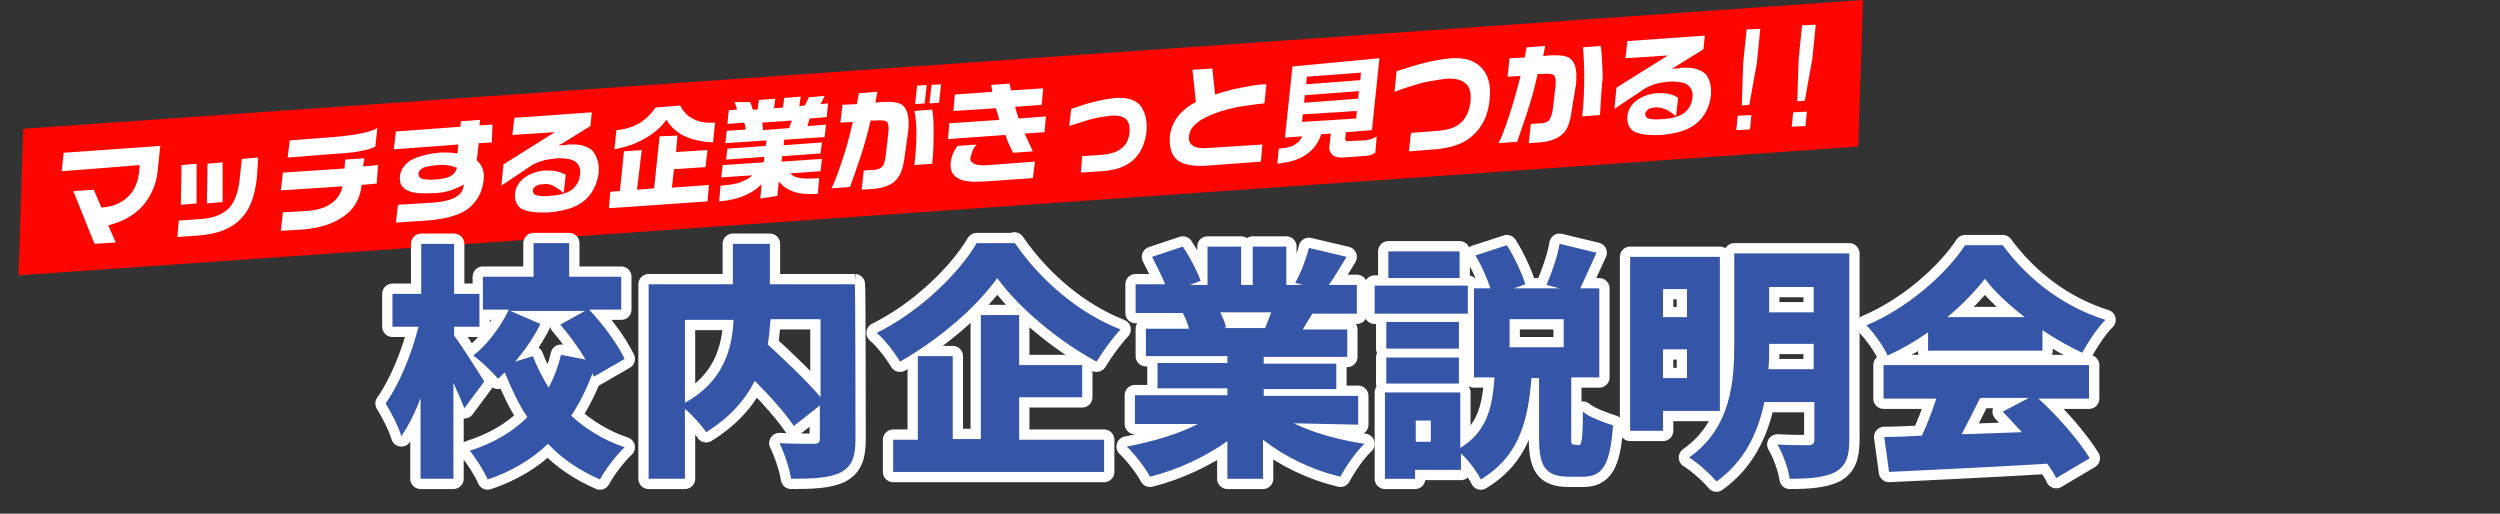 <?xml version="1.0" encoding="utf-8"?>
<!-- Generator: Adobe Illustrator 26.5.0, SVG Export Plug-In . SVG Version: 6.00 Build 0)  -->
<svg version="1.1" id="_レイヤー_1" xmlns="http://www.w3.org/2000/svg" xmlns:xlink="http://www.w3.org/1999/xlink" x="0px"
	 y="0px" viewBox="0 0 365 75" style="enable-background:new 0 0 365 75;" xml:space="preserve">
<rect x="0" y="0" width="365" height="75" fill="#333333" stroke="none"/>
<style type="text/css">
	.st0{fill:#FF0500;}
	.st1{fill:#FFFFFF;}
	.st2{fill:#3555A9;}
	.st3{fill:none;stroke:#FFFFFF;stroke-width:3;stroke-linecap:round;stroke-linejoin:round;}
</style>
<polygon class="st0" points="3.4,18.8 2.7,40.2 271.3,21.4 272,0 "/>
<g>
	<path class="st1" d="M23,25.1c-0.2,1.9-1,3.6-2.2,5c-1.3,1.4-3,2.3-5,2.8l1.1,2.5l-3.1,0.2l-3.1-7.7l3-0.2l1.1,2.6
		c1.6-0.1,2.8-0.6,3.8-1.5c1-0.9,1.5-2.1,1.7-3.6l0.1-1.1L9,25l0.3-2.7l14.1-1L23,25.1L23,25.1z"/>
	<path class="st1" d="M37.5,26c-0.3,2.6-1,4.6-2.3,5.9c-1.4,1.5-3.5,2.3-6.4,2.5l-2.9,0.2l0.2-2.4l2.9-0.2c2.1-0.1,3.6-0.7,4.5-1.7
		c0.8-0.9,1.3-2.3,1.5-4.2l0.3-2.9l2.4-0.2L37.5,26L37.5,26z M28.7,29.7l-2.3,0.2l0.1-5.8l2.2-0.2V29.7L28.7,29.7z M32.5,29.5
		l-2.3,0.2l0.1-5.8l2.2-0.2L32.5,29.5L32.5,29.5z"/>
	<path class="st1" d="M55,26.8l-2.2,0.2c-0.2,1.9-1,3.4-2.5,4.5s-3.5,1.8-6,2l-3.3,0.2l0.3-2.7l3.4-0.2c1.7-0.1,2.9-0.5,3.8-1.2
		c0.8-0.6,1.3-1.4,1.5-2.4l-9,0.6l0.3-2.6l9-0.6l0.1-1.3l2.8-0.2L53,24.3l2.2-0.2L55,26.8L55,26.8z M54.8,21.4
		c-0.5,0.3-1.3,0.5-2.4,0.7c-1,0.2-2.4,0.3-4,0.4L42,23l0.3-2.5l6.4-0.5c1.5-0.1,2.8-0.3,3.9-0.5c1.1-0.2,2-0.5,2.5-0.8L54.8,21.4
		L54.8,21.4z"/>
	<path class="st1" d="M71.8,20.8l-1.9,0.1l-0.3,2.5c0.8,0.7,1.2,1.7,1,3c-0.2,1.7-1,3.1-2.3,4.1c-1.4,1-3.4,1.5-6,1.7l-4.5,0.3
		l0.3-2.6l4.8-0.3c1.7-0.1,2.9-0.4,3.6-0.8c0.7-0.4,1.2-1,1.2-1.9c-0.5,0.4-1.2,0.6-1.9,0.9c-0.7,0.2-1.5,0.4-2.5,0.4
		c-1.9,0.1-3.2,0-4-0.5c-0.7-0.4-1-1-0.9-2c0.1-0.9,0.6-1.6,1.4-2.2c1-0.6,2.4-1,4.2-1.2c1.1-0.1,2,0,2.8,0.1l0.1-1.3l-9.4,0.7
		l0.3-2.6l9.4-0.7l0.1-0.8l2.8-0.2l-0.1,0.8l1.9-0.1L71.8,20.8L71.8,20.8z M66.7,24.5c-0.7-0.3-1.6-0.5-2.8-0.4
		c-1,0.1-1.7,0.2-2.1,0.4c-0.4,0.2-0.7,0.5-0.7,0.9c0,0.3,0.1,0.5,0.5,0.7c0.4,0.1,1.1,0.2,2.1,0.1c0.9-0.1,1.6-0.2,2.1-0.5
		C66.3,25.4,66.6,25,66.7,24.5z"/>
	<path class="st1" d="M87.4,25.2c-0.2,1.7-0.9,3.1-2.1,4.1s-2.9,1.5-5.1,1.7c-2,0.1-3.4-0.1-4.2-0.6c-0.6-0.5-0.9-1.2-0.8-2.2
		c0.1-0.8,0.5-1.6,1.3-2.2c0.8-0.6,1.8-1,3-1.1c0.6,0,1.2,0,1.7,0.1s1,0.3,1.4,0.5l-0.3,2.7c-0.4-0.4-0.9-0.7-1.4-1
		s-1.1-0.4-1.6-0.3c-0.5,0-0.8,0.1-1.1,0.3s-0.4,0.4-0.4,0.6c0,0.3,0.1,0.6,0.5,0.7s1,0.2,1.9,0.1c1.6-0.1,2.7-0.4,3.4-1
		c0.6-0.5,1-1.2,1.1-2.2c0.1-0.8-0.2-1.4-0.7-1.8c-0.6-0.4-1.4-0.5-2.5-0.5c-1,0.1-1.8,0.2-2.7,0.5c-0.6,0.2-1.2,0.5-1.7,0.9
		l-3.9,2.6l0.3-3.1l7.5-4.7l-6.2,0.4l0.3-2.5l11.3-0.8l-0.2,2l-4.7,2.9c0.3-0.1,0.5-0.1,0.7-0.1s0.4,0,0.7-0.1c0.1,0,0.2,0,0.2,0
		c1.5-0.1,2.7,0.2,3.5,1C87.2,23,87.5,23.9,87.4,25.2L87.4,25.2z"/>
	<path class="st1" d="M98.9,19.8l-0.2,2.4l4.6-0.3l-0.3,2.5l-4.6,0.3l-0.3,2.7l5.4-0.4l-0.2,2.4l-14.4,1l0.2-2.4l1.4-0.1l0.6-5.8
		l2.6-0.2L93,27.7l2.5-0.2l0.8-7.6L98.9,19.8L98.9,19.8z M99.3,15.4c0.4,0.8,1,1.5,1.8,1.9c0.9,0.5,2,0.7,3.3,0.6l-0.3,2.9
		c-1.6-0.1-3-0.4-4.1-0.9c-1.1-0.5-2-1.3-2.7-2.4c-0.9,1.2-2,2.1-3.3,2.8c-1.2,0.7-2.7,1.2-4.3,1.5L90,19c1.3-0.1,2.5-0.5,3.5-1.1
		c0.9-0.6,1.6-1.3,2.2-2.2L99.3,15.4L99.3,15.4z"/>
	<path class="st1" d="M109.5,14.9c0.1,0.2,0.2,0.3,0.2,0.5c0.1,0.2,0.1,0.4,0.2,0.6l0.7,0l0.2-1.4l2.4-0.2l-0.2,1.4l1.3-0.1l0.2-1.4
		l2.4-0.2l-0.2,1.4l0.8-0.1l0.6-1.2l2.3-0.2l-0.6,1.2l1.1-0.1l-0.2,2l-2.5,0.2l-0.3,1.1l2.7-0.2l-0.2,1.8l-5.9,0.4l-0.1,0.8l5.6-0.4
		l-0.2,1.6l-5.6,0.4l-0.1,0.8l5.9-0.4l-0.2,1.8l-4.4,0.3c0.3,0.4,0.8,0.6,1.4,0.7c0.7,0.1,1.6,0.1,2.8,0l-0.2,2.3
		c-1.4,0.1-2.6,0-3.5-0.3c-0.9-0.3-1.6-0.8-2.2-1.5l-0.2,2.1L111,29l0.2-2.1c-0.7,0.7-1.6,1.3-2.6,1.7s-2.2,0.7-3.6,0.8l0.2-2.3
		c1.2-0.1,2.2-0.2,2.9-0.5s1.3-0.5,1.7-1l-4.5,0.3l0.2-1.8l6-0.4l0.1-0.8l-5.6,0.4l0.2-1.6l5.6-0.4l0.1-0.8l-6,0.4l0.2-1.8l2.8-0.2
		c-0.1-0.3-0.1-0.5-0.1-0.5c0-0.2-0.1-0.4-0.2-0.5l-2.4,0.2l0.2-2l1.2-0.1c-0.1-0.4-0.2-0.8-0.4-1.1L109.5,14.9L109.5,14.9z
		 M111.4,19l3.8-0.3l0.4-1.1l-4.3,0.3C111.3,18.3,111.4,18.6,111.4,19z"/>
	<path class="st1" d="M132.1,22.7c-0.2,1.7-0.6,3-1.4,3.7c-0.7,0.7-1.9,1.1-3.5,1.2l-1.4,0.1l0.3-2.8l1.4-0.1c0.6,0,1.1-0.2,1.3-0.5
		c0.3-0.3,0.4-0.8,0.5-1.5l0.4-3.4c0.1-0.8,0-1.4-0.2-1.6s-0.8-0.3-1.7-0.2l-0.7,0c-0.4,1.8-0.9,3.6-1.5,5.4
		c-0.6,1.8-1.1,3.2-1.5,4.3l-2.7,0.2c0.5-1,1-2.4,1.6-4.2c0.6-1.8,1.1-3.6,1.5-5.5l-1.8,0.1l0.3-2.6l2.1-0.1l0.3-1.6l2.7-0.2
		l-0.3,1.6l0.7-0.1c1.6-0.1,2.6,0,3.2,0.4c0.8,0.6,1.1,1.8,0.9,3.8L132.1,22.7L132.1,22.7z M136.1,23.9l-2.6,0.2
		c0.4-3.5,0.4-6.1,0-7.9l2.6-0.2c0.2,1,0.2,2.2,0.2,3.4S136.3,22.1,136.1,23.9L136.1,23.9z M135,15.1l-1.4,0.1l0.3-2.7l1.4-0.1
		L135,15.1z M137.1,15l-1.4,0.1l0.3-2.7l1.4-0.1L137.1,15z"/>
	<path class="st1" d="M152.5,19.3l-2.9,0.2c0.4,0.9,0.8,1.7,1.2,2.6l-2.9,0.2c-0.4-0.8-0.8-1.6-1.1-2.6l-8.4,0.6l0.2-2.3l7.3-0.5
		l-0.5-1.7l-6.2,0.4l0.2-2.4l5.5-0.4c0-0.1-0.1-0.3-0.1-0.5s-0.1-0.3-0.1-0.5l2.7-0.2l0.2,1l4.7-0.3l-0.2,2.4l-3.9,0.3l0.5,1.7
		l4-0.3L152.5,19.3L152.5,19.3z M150.8,26l-7.1,0.5c-1.8,0.1-3.1,0-3.9-0.5c-0.8-0.5-1.1-1.2-1-2.3c0.1-0.8,0.4-1.6,1-2.4l2.8-0.2
		c-0.3,0.3-0.5,0.6-0.6,0.9s-0.2,0.6-0.3,0.9c-0.1,0.5,0.1,0.8,0.5,1s1.1,0.3,2.1,0.2l6.8-0.5L150.8,26L150.8,26z"/>
	<path class="st1" d="M167.4,19.1c-0.2,1.9-0.9,3.4-2.1,4.4c-1.1,0.9-2.6,1.4-4.5,1.5l-3,0.2l0.2-2.4l2.9-0.2c2.4-0.2,3.8-1.2,4-3.2
		c0.1-0.9-0.1-1.6-0.5-2s-1.2-0.6-2.2-0.5c-0.8,0.1-1.8,0.2-2.9,0.5c-1,0.3-2,0.6-3.2,1l0.3-2.5c1.2-0.4,2.3-0.8,3.2-1
		c1.2-0.3,2.3-0.5,3.3-0.6c1.5-0.1,2.7,0.2,3.5,1C167.2,16.3,167.5,17.5,167.4,19.1L167.4,19.1z"/>
	<path class="st1" d="M184.1,23.6l-8.1,0.6c-2,0.1-3.5-0.2-4.3-1c-0.7-0.7-1-1.8-0.9-3.3c0.1-1,0.5-2,1.1-2.8
		c0.6-0.8,1.5-1.6,2.7-2.2l-0.5-4.7l2.9-0.2l0.4,3.8c1.8-0.6,3.2-0.9,4.3-1.1c1.1-0.2,2.1-0.4,3.2-0.4l-0.3,2.8
		c-1.2,0.1-2.4,0.3-3.8,0.5c-2,0.4-3.5,0.9-4.7,1.5c-1.6,0.8-2.4,1.7-2.5,2.7c-0.1,0.7,0.1,1.2,0.6,1.5s1.2,0.4,2.2,0.3l7.9-0.5
		L184.1,23.6L184.1,23.6z"/>
	<path class="st1" d="M201.4,8.5L200.3,19l-3.8,0.3l-0.1,0.9c0,0.3,0.1,0.5,0.4,0.4l2.2-0.1c0.5,0,0.9-0.1,1.2-0.2
		c0.3-0.1,0.5-0.2,0.8-0.4l-0.2,2.4c-0.4,0.3-1.1,0.5-1.9,0.5l-2.9,0.2c-0.7,0-1.2-0.1-1.5-0.4c-0.3-0.3-0.5-0.8-0.4-1.4l0.2-1.7
		l-1.4,0.1c-0.4,1.2-1.1,2.2-2.1,2.9c-1.1,0.8-2.5,1.2-4.3,1.4l0.2-2.2c0.9-0.1,1.7-0.2,2.2-0.5s1-0.7,1.2-1.3l-2.5,0.2l1.1-10.4
		L201.4,8.5L201.4,8.5z M190.1,17.8l7.9-0.5l0.1-1.1l-7.9,0.5L190.1,17.8z M190.4,15l7.9-0.6l0.1-1.1l-7.9,0.6L190.4,15z
		 M190.7,12.3l7.9-0.6l0.1-1.1l-7.9,0.6L190.7,12.3z"/>
	<path class="st1" d="M217.5,14.4c-0.2,2.4-1.1,4.2-2.5,5.4c-1.3,1.2-3.1,1.8-5.5,2l-3.8,0.3l0.3-2.7l3.9-0.3
		c1.5-0.1,2.7-0.5,3.4-1.2c0.8-0.7,1.2-1.7,1.4-3.1c0.1-1.1-0.1-2-0.6-2.5c-0.6-0.6-1.5-0.9-2.9-0.8c-1,0.1-2.2,0.3-3.6,0.6
		c-1.4,0.4-2.7,0.8-4,1.3l0.3-3c1.5-0.5,2.8-0.9,4-1.2c1.5-0.4,2.9-0.6,4.1-0.7c1.8-0.1,3.2,0.3,4.2,1.3
		C217.3,10.9,217.7,12.4,217.5,14.4L217.5,14.4z"/>
	<path class="st1" d="M229.5,15.9c-0.2,1.8-0.6,3-1.4,3.7s-1.9,1.1-3.5,1.2l-1.4,0.1l0.3-2.8l1.4-0.1c0.6,0,1.1-0.2,1.3-0.5
		c0.2-0.3,0.4-0.8,0.5-1.5l0.4-3.4c0.1-0.8,0-1.4-0.2-1.6c-0.2-0.2-0.8-0.3-1.8-0.2l-0.6,0c-0.4,1.8-0.9,3.7-1.5,5.5
		s-1.1,3.3-1.5,4.4l-2.7,0.2c0.5-1,1-2.4,1.6-4.2s1.1-3.7,1.6-5.6l-1.9,0.1l0.3-2.7l2.2-0.1l0.3-1.5l2.7-0.2l-0.3,1.5l0.7-0.1
		c1.6-0.1,2.6,0,3.2,0.4c0.8,0.6,1.1,1.8,0.9,3.8L229.5,15.9L229.5,15.9z M233.6,16.8l-2.6,0.2c0.2-1.8,0.3-3.7,0.3-5.7
		c0-2-0.1-3.5-0.2-4.4l2.6-0.2c0.2,1.1,0.2,2.6,0.3,4.5C233.8,13.1,233.7,15,233.6,16.8L233.6,16.8z"/>
	<path class="st1" d="M249.8,13.9c-0.2,1.7-0.9,3.1-2.1,4.1s-2.9,1.5-5.1,1.7c-2,0.1-3.4-0.1-4.2-0.6c-0.6-0.5-0.9-1.2-0.8-2.2
		c0.1-0.8,0.5-1.6,1.3-2.2c0.8-0.6,1.8-1,3-1.1c0.6,0,1.2,0,1.7,0.1c0.5,0.1,1,0.3,1.4,0.6l-0.3,2.7c-0.4-0.4-0.9-0.7-1.4-1
		c-0.6-0.2-1.1-0.4-1.6-0.3c-0.5,0-0.8,0.1-1.1,0.3c-0.2,0.2-0.4,0.4-0.4,0.6c0,0.3,0.1,0.6,0.5,0.7s1,0.2,1.9,0.1
		c1.6-0.1,2.7-0.4,3.4-1c0.6-0.5,1-1.2,1.1-2.2c0.1-0.8-0.2-1.4-0.7-1.8c-0.6-0.4-1.4-0.5-2.5-0.5c-1,0.1-1.9,0.2-2.6,0.5
		c-0.6,0.2-1.2,0.5-1.7,0.9l-3.9,2.6l0.3-3.1l7.5-4.7l-6.2,0.4l0.3-2.5l11.3-0.8l-0.2,2l-4.7,2.9c0.3-0.1,0.5-0.1,0.7-0.1
		c0.2,0,0.4,0,0.7-0.1c0.1,0,0.2,0,0.2,0c1.5-0.1,2.7,0.2,3.5,1C249.6,11.6,249.9,12.6,249.8,13.9L249.8,13.9z"/>
	<path class="st1" d="M255.5,18.9l-2,0.1l0.2-2.1l2-0.1L255.5,18.9z M256.5,9.2l-1.1,6.1l-1.1,0.1l0.2-6.1l0.5-5l2-0.1L256.5,9.2
		L256.5,9.2z"/>
	<path class="st1" d="M263.6,18.4l-2,0.1l0.2-2.1l2-0.1L263.6,18.4z M264.6,8.6l-1.1,6.1l-1.1,0.1l0.2-6.1l0.5-5l2-0.1L264.6,8.6
		L264.6,8.6z"/>
</g>
<g>
	<g>
		<path class="st2" d="M67.8,59.6c-0.4-1-1-2.4-1.6-3.7v14h-4.8V58.1c-0.8,2.2-1.8,4.1-2.8,5.6c-0.4-1.4-1.5-3.5-2.3-4.8
			c2-2.8,3.8-7.2,4.8-11.2h-3.8v-4.8h4.2v-7.3h4.8v7.3h3.7v4.8h-3.7V49c1,1.3,3.8,5.7,4.4,6.7L67.8,59.6L67.8,59.6z M86.7,55
			l-0.2-0.5c-0.8,2.2-1.8,4.2-3.1,6.2c2.2,2,4.8,3.6,7.8,4.6c-1.2,1.1-2.8,3.2-3.6,4.7c-3-1.3-5.5-3-7.6-5.2c-2.3,2.2-5.2,4-8.8,5.2
			c-0.5-1.2-1.8-3.2-2.6-4.2c3.5-1.1,6.3-2.8,8.4-4.9c-1.3-1.9-2.3-4.1-3.3-6.5c-0.4,0.3-0.7,0.7-1,0.9c-0.8-1-2.4-2.5-3.6-3.4
			c2-1.5,4-4.2,5.2-6.7h-3.8v-4.8h7.4v-4.9h5.2v4.9h7.6v4.8H86c2.1,2.2,4.2,5.1,5.2,7.2L86.7,55L86.7,55z M77.8,52
			c0.6,1.6,1.4,3.1,2.3,4.6c0.8-1.5,1.4-3.1,1.8-4.8l3.6,0.7c-1-1.7-2.4-3.6-3.7-5.1l3.6-2H74.5l4.4,1.9c-1,2-2.3,3.9-3.7,5.5
			L77.8,52L77.8,52z"/>
		<path class="st2" d="M124.9,64.1c0,2.6-0.5,4-2.2,4.9c-1.7,0.8-4,0.9-7.2,0.9c-0.2-1.4-1-3.8-1.7-5.2c1.9,0.1,4.3,0.1,5,0.1
			c0.7,0,0.9-0.2,0.9-0.8v-4.8l-3.8,3c-1.2-1.8-3.4-4.3-5.7-6.6c-1.4,2.8-3.7,5.4-7.1,7.5c-0.6-0.9-1.9-2.4-3.1-3.4v10.2h-5.3V41.5
			h12.3v-5.9h5.4v5.9h12.4C124.9,41.5,124.9,64.1,124.9,64.1z M100,58.8c5.7-3.1,6.9-8,7.1-12.1H100V58.8z M112.5,46.6
			c-0.1,1.2-0.2,2.5-0.4,3.7c2.6,2.4,5.8,5.4,7.7,7.7V46.6H112.5z"/>
		<path class="st2" d="M148.1,35.4c4,5.8,9.6,10.4,15.5,12.7c-1.3,1.4-2.5,3.1-3.5,4.7c-5.6-3-11.5-8-14.5-12.2
			c-3,4.2-8.4,8.9-14.2,12.2c-0.7-1.2-2.2-3.2-3.4-4.2c6.3-3.1,12-8.7,14.6-13.1H148.1L148.1,35.4z M148.8,64.2h12.4v4.7h-30.8v-4.7
			h3.6V52h5.1v12.1h4.1V46h5.6v7.3h9.2V58h-9.2V64.2z"/>
		<path class="st2" d="M188.9,61.8c2.8,1.4,6.5,2.4,10.3,3c-1.2,1.1-2.7,3.3-3.5,4.8c-4.2-1-8.1-2.9-11.3-5.4v5.7h-5.2v-5.5
			c-3.2,2.3-7.3,4.2-11.3,5.2c-0.7-1.3-2.2-3.3-3.4-4.4c3.7-0.7,7.5-1.8,10.4-3.3h-9.2v-4.2h13.5v-1H169v-3.7h10.2v-1h-11.9v-4h6.3
			c-0.2-0.8-0.6-1.7-0.9-2.3h-6.9v-4.2h4.3c-0.5-1.3-1.3-2.8-1.9-4l4.5-1.5c1,1.5,2.1,3.6,2.6,5l-1.6,0.6h2.6v-5.6h4.9v5.6h1.7v-5.6
			h4.9v5.6h2.4l-1.1-0.3c0.8-1.4,1.6-3.5,2-5.1l5.5,1.3c-0.9,1.5-1.8,3-2.6,4.1h4.1v4.2h-6.5c-0.5,0.8-1,1.6-1.4,2.3h6.5v4h-12.2v1
			h10.6v3.7h-10.6v1h13.8v4.2L188.9,61.8L188.9,61.8z M178.1,45.5c0.4,0.8,0.8,1.7,0.9,2.3l-0.4,0.1h6.1c0.3-0.7,0.6-1.5,0.9-2.3
			H178.1L178.1,45.5z"/>
		<path class="st2" d="M214.3,45.8h-13.6v-4.1h13.6V45.8z M230.5,65c0.4,0,0.6-0.7,0.6-4.9c0.9,0.8,3.1,1.6,4.4,2
			c-0.4,5.9-1.6,7.5-4.4,7.5h-2c-3.6,0-4.4-1.6-4.4-5.8v-8.6h-1.1c-0.5,5.9-1.6,11.3-7.4,14.8c-0.6-1.2-1.8-2.8-2.9-3.8v2.4h-6.7
			v1.3h-4.4V57.3h11v8.1c4.1-2.5,4.7-6.3,5-10.3h-3v-13h2.4c-0.5-1.5-1.3-3.4-2.2-4.8l4.6-1.5c1.1,1.7,2.2,4.1,2.7,5.7l-1.7,0.6h6.7
			l-1.9-0.5c0.7-1.7,1.6-4.1,1.9-6l5.4,1.3c-0.9,1.9-1.7,3.8-2.4,5.2h2.8v13h-4.1v8.5c0,1.2,0,1.3,0.4,1.3L230.5,65L230.5,65z
			 M213,50.9h-10.6V47H213V50.9z M202.4,52.2H213V56h-10.6V52.2z M213.1,40.6h-10.4v-3.9h10.4V40.6z M208.9,61.4h-2.2v3.1h2.2
			C208.9,64.5,208.9,61.4,208.9,61.4z M228.3,46.6h-7.9v4.1h7.9V46.6z"/>
		<path class="st2" d="M242.8,59.9v3H238V37.5h13.1v22.5H242.8z M242.8,42.2v4.1h3.5v-4.1H242.8z M246.3,55.2v-4.2h-3.5v4.2H246.3z
			 M270,64.1c0,2.6-0.5,3.9-2,4.8c-1.6,0.8-3.7,1-6.7,1c-0.2-1.4-1-3.7-1.8-5c1.7,0.1,3.9,0.1,4.5,0.1c0.6,0,0.9-0.2,0.9-0.8v-5.5
			h-7.3c-0.9,4.4-2.9,8.7-7,11.6c-0.8-1-2.8-2.8-4-3.5c6.1-4.3,6.6-11,6.6-16.5V37H270V64.1L270,64.1z M264.8,53.9v-3.7h-6.5
			c0,1.2,0,2.4-0.1,3.7H264.8L264.8,53.9z M258.3,41.9v3.7h6.5v-3.7C264.8,41.9,258.3,41.9,258.3,41.9z"/>
		<path class="st2" d="M281.5,48.5c-1.8,1.3-3.9,2.5-5.9,3.4c-0.6-1.3-2-3.3-3.1-4.4c6.2-2.6,11.8-7.7,14.4-11.7h5.5
			c3.9,5.3,9.2,9.1,15,10.9c-1.3,1.3-2.5,3.2-3.4,4.8c-1.9-0.9-3.9-2-5.8-3.3v3h-16.7L281.5,48.5L281.5,48.5z M297.5,58.1
			c3,2.7,6,6.2,7.6,8.8l-4.9,2.9c-0.3-0.7-0.8-1.4-1.3-2.1c-8.3,0.5-17,0.9-23.1,1.2l-0.7-5.1c1.7,0,3.5-0.1,5.5-0.2
			c0.8-1.7,1.5-3.6,2.1-5.4h-7.7v-4.9h30v4.9H297.5L297.5,58.1z M295.6,46.3c-2.3-1.8-4.4-3.7-5.8-5.6c-1.4,1.8-3.3,3.8-5.5,5.6
			H295.6L295.6,46.3z M289.1,58.1c-0.9,1.8-1.8,3.6-2.7,5.3c2.8-0.1,5.8-0.2,8.8-0.3c-0.9-1-1.9-2-2.8-3l3.8-2L289.1,58.1
			L289.1,58.1z"/>
	</g>
	<g>
		<path class="st3" d="M67.8,59.6c-0.4-1-1-2.4-1.6-3.7v14h-4.8V58.1c-0.8,2.2-1.8,4.1-2.8,5.6c-0.4-1.4-1.5-3.5-2.3-4.8
			c2-2.8,3.8-7.2,4.8-11.2h-3.8v-4.8h4.2v-7.3h4.8v7.3h3.7v4.8h-3.7V49c1,1.3,3.8,5.7,4.4,6.7L67.8,59.6L67.8,59.6z M86.7,55
			l-0.2-0.5c-0.8,2.2-1.8,4.2-3.1,6.2c2.2,2,4.8,3.6,7.8,4.6c-1.2,1.1-2.8,3.2-3.6,4.7c-3-1.3-5.5-3-7.6-5.2c-2.3,2.2-5.2,4-8.8,5.2
			c-0.5-1.2-1.8-3.2-2.6-4.2c3.5-1.1,6.3-2.8,8.4-4.9c-1.3-1.9-2.3-4.1-3.3-6.5c-0.4,0.3-0.7,0.7-1,0.9c-0.8-1-2.4-2.5-3.6-3.4
			c2-1.5,4-4.2,5.2-6.7h-3.8v-4.8h7.4v-4.9h5.2v4.9h7.6v4.8H86c2.1,2.2,4.2,5.1,5.2,7.2L86.7,55L86.7,55z M77.8,52
			c0.6,1.6,1.4,3.1,2.3,4.6c0.8-1.5,1.4-3.1,1.8-4.8l3.6,0.7c-1-1.7-2.4-3.6-3.7-5.1l3.6-2H74.5l4.4,1.9c-1,2-2.3,3.9-3.7,5.5
			L77.8,52L77.8,52z"/>
		<path class="st3" d="M124.9,64.1c0,2.6-0.5,4-2.2,4.9c-1.7,0.8-4,0.9-7.2,0.9c-0.2-1.4-1-3.8-1.7-5.2c1.9,0.1,4.3,0.1,5,0.1
			c0.7,0,0.9-0.2,0.9-0.8v-4.8l-3.8,3c-1.2-1.8-3.4-4.3-5.7-6.6c-1.4,2.8-3.7,5.4-7.1,7.5c-0.6-0.9-1.9-2.4-3.1-3.4v10.2h-5.3V41.5
			h12.3v-5.9h5.4v5.9h12.4C124.9,41.5,124.9,64.1,124.9,64.1z M100,58.8c5.7-3.1,6.9-8,7.1-12.1H100V58.8z M112.5,46.6
			c-0.1,1.2-0.2,2.5-0.4,3.7c2.6,2.4,5.8,5.4,7.7,7.7V46.6H112.5z"/>
		<path class="st3" d="M148.1,35.4c4,5.8,9.6,10.4,15.5,12.7c-1.3,1.4-2.5,3.1-3.5,4.7c-5.6-3-11.5-8-14.5-12.2
			c-3,4.2-8.4,8.9-14.2,12.2c-0.7-1.2-2.2-3.2-3.4-4.2c6.3-3.1,12-8.7,14.6-13.1H148.1L148.1,35.4z M148.8,64.2h12.4v4.7h-30.8v-4.7
			h3.6V52h5.1v12.1h4.1V46h5.6v7.3h9.2V58h-9.2V64.2z"/>
		<path class="st3" d="M188.9,61.8c2.8,1.4,6.5,2.4,10.3,3c-1.2,1.1-2.7,3.3-3.5,4.8c-4.2-1-8.1-2.9-11.3-5.4v5.7h-5.2v-5.5
			c-3.2,2.3-7.3,4.2-11.3,5.2c-0.7-1.3-2.2-3.3-3.4-4.4c3.7-0.7,7.5-1.8,10.4-3.3h-9.2v-4.2h13.5v-1H169v-3.7h10.2v-1h-11.9v-4h6.3
			c-0.2-0.8-0.6-1.7-0.9-2.3h-6.9v-4.2h4.3c-0.5-1.3-1.3-2.8-1.9-4l4.5-1.5c1,1.5,2.1,3.6,2.6,5l-1.6,0.6h2.6v-5.6h4.9v5.6h1.7v-5.6
			h4.9v5.6h2.4l-1.1-0.3c0.8-1.4,1.6-3.5,2-5.1l5.5,1.3c-0.9,1.5-1.8,3-2.6,4.1h4.1v4.2h-6.5c-0.5,0.8-1,1.6-1.4,2.3h6.5v4h-12.2v1
			h10.6v3.7h-10.6v1h13.8v4.2L188.9,61.8L188.9,61.8z M178.1,45.5c0.4,0.8,0.8,1.7,0.9,2.3l-0.4,0.1h6.1c0.3-0.7,0.6-1.5,0.9-2.3
			H178.1L178.1,45.5z"/>
		<path class="st3" d="M214.3,45.8h-13.6v-4.1h13.6V45.8z M230.5,65c0.4,0,0.6-0.7,0.6-4.9c0.9,0.8,3.1,1.6,4.4,2
			c-0.4,5.9-1.6,7.5-4.4,7.5h-2c-3.6,0-4.4-1.6-4.4-5.8v-8.6h-1.1c-0.5,5.9-1.6,11.3-7.4,14.8c-0.6-1.2-1.8-2.8-2.9-3.8v2.4h-6.7
			v1.3h-4.4V57.3h11v8.1c4.1-2.5,4.7-6.3,5-10.3h-3v-13h2.4c-0.5-1.5-1.3-3.4-2.2-4.8l4.6-1.5c1.1,1.7,2.2,4.1,2.7,5.7l-1.7,0.6h6.7
			l-1.9-0.5c0.7-1.7,1.6-4.1,1.9-6l5.4,1.3c-0.9,1.9-1.7,3.8-2.4,5.2h2.8v13h-4.1v8.5c0,1.2,0,1.3,0.4,1.3L230.5,65L230.5,65z
			 M213,50.9h-10.6V47H213V50.9z M202.4,52.2H213V56h-10.6V52.2z M213.1,40.6h-10.4v-3.9h10.4V40.6z M208.9,61.4h-2.2v3.1h2.2
			C208.9,64.5,208.9,61.4,208.9,61.4z M228.3,46.6h-7.9v4.1h7.9V46.6z"/>
		<path class="st3" d="M242.8,59.9v3H238V37.5h13.1v22.5H242.8z M242.8,42.2v4.1h3.5v-4.1H242.8z M246.3,55.2v-4.2h-3.5v4.2H246.3z
			 M270,64.1c0,2.6-0.5,3.9-2,4.8c-1.6,0.8-3.7,1-6.7,1c-0.2-1.4-1-3.7-1.8-5c1.7,0.1,3.9,0.1,4.5,0.1c0.6,0,0.9-0.2,0.9-0.8v-5.5
			h-7.3c-0.9,4.4-2.9,8.7-7,11.6c-0.8-1-2.8-2.8-4-3.5c6.1-4.3,6.6-11,6.6-16.5V37H270V64.1L270,64.1z M264.8,53.9v-3.7h-6.5
			c0,1.2,0,2.4-0.1,3.7H264.8L264.8,53.9z M258.3,41.9v3.7h6.5v-3.7C264.8,41.9,258.3,41.9,258.3,41.9z"/>
		<path class="st3" d="M281.5,48.5c-1.8,1.3-3.9,2.5-5.9,3.4c-0.6-1.3-2-3.3-3.1-4.4c6.2-2.6,11.8-7.7,14.4-11.7h5.5
			c3.9,5.3,9.2,9.1,15,10.9c-1.3,1.3-2.5,3.2-3.4,4.8c-1.9-0.9-3.9-2-5.8-3.3v3h-16.7L281.5,48.5L281.5,48.5z M297.5,58.1
			c3,2.7,6,6.2,7.6,8.8l-4.9,2.9c-0.3-0.7-0.8-1.4-1.3-2.1c-8.3,0.5-17,0.9-23.1,1.2l-0.7-5.1c1.7,0,3.5-0.1,5.5-0.2
			c0.8-1.7,1.5-3.6,2.1-5.4h-7.7v-4.9h30v4.9H297.5L297.5,58.1z M295.6,46.3c-2.3-1.8-4.4-3.7-5.8-5.6c-1.4,1.8-3.3,3.8-5.5,5.6
			H295.6L295.6,46.3z M289.1,58.1c-0.9,1.8-1.8,3.6-2.7,5.3c2.8-0.1,5.8-0.2,8.8-0.3c-0.9-1-1.9-2-2.8-3l3.8-2L289.1,58.1
			L289.1,58.1z"/>
	</g>
	<g>
		<path class="st2" d="M67.8,59.6c-0.4-1-1-2.4-1.6-3.7v14h-4.8V58.1c-0.8,2.2-1.8,4.1-2.8,5.6c-0.4-1.4-1.5-3.5-2.3-4.8
			c2-2.8,3.8-7.2,4.8-11.2h-3.8v-4.8h4.2v-7.3h4.8v7.3h3.7v4.8h-3.7V49c1,1.3,3.8,5.7,4.4,6.7L67.8,59.6L67.8,59.6z M86.7,55
			l-0.2-0.5c-0.8,2.2-1.8,4.2-3.1,6.2c2.2,2,4.8,3.6,7.8,4.6c-1.2,1.1-2.8,3.2-3.6,4.7c-3-1.3-5.5-3-7.6-5.2c-2.3,2.2-5.2,4-8.8,5.2
			c-0.5-1.2-1.8-3.2-2.6-4.2c3.5-1.1,6.3-2.8,8.4-4.9c-1.3-1.9-2.3-4.1-3.3-6.5c-0.4,0.3-0.7,0.7-1,0.9c-0.8-1-2.4-2.5-3.6-3.4
			c2-1.5,4-4.2,5.2-6.7h-3.8v-4.8h7.4v-4.9h5.2v4.9h7.6v4.8H86c2.1,2.2,4.2,5.1,5.2,7.2L86.7,55L86.7,55z M77.8,52
			c0.6,1.6,1.4,3.1,2.3,4.6c0.8-1.5,1.4-3.1,1.8-4.8l3.6,0.7c-1-1.7-2.4-3.6-3.7-5.1l3.6-2H74.5l4.4,1.9c-1,2-2.3,3.9-3.7,5.5
			L77.8,52L77.8,52z"/>
		<path class="st2" d="M124.9,64.1c0,2.6-0.5,4-2.2,4.9c-1.7,0.8-4,0.9-7.2,0.9c-0.2-1.4-1-3.8-1.7-5.2c1.9,0.1,4.3,0.1,5,0.1
			c0.7,0,0.9-0.2,0.9-0.8v-4.8l-3.8,3c-1.2-1.8-3.4-4.3-5.7-6.6c-1.4,2.8-3.7,5.4-7.1,7.5c-0.6-0.9-1.9-2.4-3.1-3.4v10.2h-5.3V41.5
			h12.3v-5.9h5.4v5.9h12.4C124.9,41.5,124.9,64.1,124.9,64.1z M100,58.8c5.7-3.1,6.9-8,7.1-12.1H100V58.8z M112.5,46.6
			c-0.1,1.2-0.2,2.5-0.4,3.7c2.6,2.4,5.8,5.4,7.7,7.7V46.6H112.5z"/>
		<path class="st2" d="M148.1,35.4c4,5.8,9.6,10.4,15.5,12.7c-1.3,1.4-2.5,3.1-3.5,4.7c-5.6-3-11.5-8-14.5-12.2
			c-3,4.2-8.4,8.9-14.2,12.2c-0.7-1.2-2.2-3.2-3.4-4.2c6.3-3.1,12-8.7,14.6-13.1H148.1L148.1,35.4z M148.8,64.2h12.4v4.7h-30.8v-4.7
			h3.6V52h5.1v12.1h4.1V46h5.6v7.3h9.2V58h-9.2V64.2z"/>
		<path class="st2" d="M188.9,61.8c2.8,1.4,6.5,2.4,10.3,3c-1.2,1.1-2.7,3.3-3.5,4.8c-4.2-1-8.1-2.9-11.3-5.4v5.7h-5.2v-5.5
			c-3.2,2.3-7.3,4.2-11.3,5.2c-0.7-1.3-2.2-3.3-3.4-4.4c3.7-0.7,7.5-1.8,10.4-3.3h-9.2v-4.2h13.5v-1H169v-3.7h10.2v-1h-11.9v-4h6.3
			c-0.2-0.8-0.6-1.7-0.9-2.3h-6.9v-4.2h4.3c-0.5-1.3-1.3-2.8-1.9-4l4.5-1.5c1,1.5,2.1,3.6,2.6,5l-1.6,0.6h2.6v-5.6h4.9v5.6h1.7v-5.6
			h4.9v5.6h2.4l-1.1-0.3c0.8-1.4,1.6-3.5,2-5.1l5.5,1.3c-0.9,1.5-1.8,3-2.6,4.1h4.1v4.2h-6.5c-0.5,0.8-1,1.6-1.4,2.3h6.5v4h-12.2v1
			h10.6v3.7h-10.6v1h13.8v4.2L188.9,61.8L188.9,61.8z M178.1,45.5c0.4,0.8,0.8,1.7,0.9,2.3l-0.4,0.1h6.1c0.3-0.7,0.6-1.5,0.9-2.3
			H178.1L178.1,45.5z"/>
		<path class="st2" d="M214.3,45.8h-13.6v-4.1h13.6V45.8z M230.5,65c0.4,0,0.6-0.7,0.6-4.9c0.9,0.8,3.1,1.6,4.4,2
			c-0.4,5.9-1.6,7.5-4.4,7.5h-2c-3.6,0-4.4-1.6-4.4-5.8v-8.6h-1.1c-0.5,5.9-1.6,11.3-7.4,14.8c-0.6-1.2-1.8-2.8-2.9-3.8v2.4h-6.7
			v1.3h-4.4V57.3h11v8.1c4.1-2.5,4.7-6.3,5-10.3h-3v-13h2.4c-0.5-1.5-1.3-3.4-2.2-4.8l4.6-1.5c1.1,1.7,2.2,4.1,2.7,5.7l-1.7,0.6h6.7
			l-1.9-0.5c0.7-1.7,1.6-4.1,1.9-6l5.4,1.3c-0.9,1.9-1.7,3.8-2.4,5.2h2.8v13h-4.1v8.5c0,1.2,0,1.3,0.4,1.3L230.5,65L230.5,65z
			 M213,50.9h-10.6V47H213V50.9z M202.4,52.2H213V56h-10.6V52.2z M213.1,40.6h-10.4v-3.9h10.4V40.6z M208.9,61.4h-2.2v3.1h2.2
			C208.9,64.5,208.9,61.4,208.9,61.4z M228.3,46.6h-7.9v4.1h7.9V46.6z"/>
		<path class="st2" d="M242.8,59.9v3H238V37.5h13.1v22.5H242.8z M242.8,42.2v4.1h3.5v-4.1H242.8z M246.3,55.2v-4.2h-3.5v4.2H246.3z
			 M270,64.1c0,2.6-0.5,3.9-2,4.8c-1.6,0.8-3.7,1-6.7,1c-0.2-1.4-1-3.7-1.8-5c1.7,0.1,3.9,0.1,4.5,0.1c0.6,0,0.9-0.2,0.9-0.8v-5.5
			h-7.3c-0.9,4.4-2.9,8.7-7,11.6c-0.8-1-2.8-2.8-4-3.5c6.1-4.3,6.6-11,6.6-16.5V37H270V64.1L270,64.1z M264.8,53.9v-3.7h-6.5
			c0,1.2,0,2.4-0.1,3.7H264.8L264.8,53.9z M258.3,41.9v3.7h6.5v-3.7C264.8,41.9,258.3,41.9,258.3,41.9z"/>
		<path class="st2" d="M281.5,48.5c-1.8,1.3-3.9,2.5-5.9,3.4c-0.6-1.3-2-3.3-3.1-4.4c6.2-2.6,11.8-7.7,14.4-11.7h5.5
			c3.9,5.3,9.2,9.1,15,10.9c-1.3,1.3-2.5,3.2-3.4,4.8c-1.9-0.9-3.9-2-5.8-3.3v3h-16.7L281.5,48.5L281.5,48.5z M297.5,58.1
			c3,2.7,6,6.2,7.6,8.8l-4.9,2.9c-0.3-0.7-0.8-1.4-1.3-2.1c-8.3,0.5-17,0.9-23.1,1.2l-0.7-5.1c1.7,0,3.5-0.1,5.5-0.2
			c0.8-1.7,1.5-3.6,2.1-5.4h-7.7v-4.9h30v4.9H297.5L297.5,58.1z M295.6,46.3c-2.3-1.8-4.4-3.7-5.8-5.6c-1.4,1.8-3.3,3.8-5.5,5.6
			H295.6L295.6,46.3z M289.1,58.1c-0.9,1.8-1.8,3.6-2.7,5.3c2.8-0.1,5.8-0.2,8.8-0.3c-0.9-1-1.9-2-2.8-3l3.8-2L289.1,58.1
			L289.1,58.1z"/>
	</g>
</g>
</svg>
